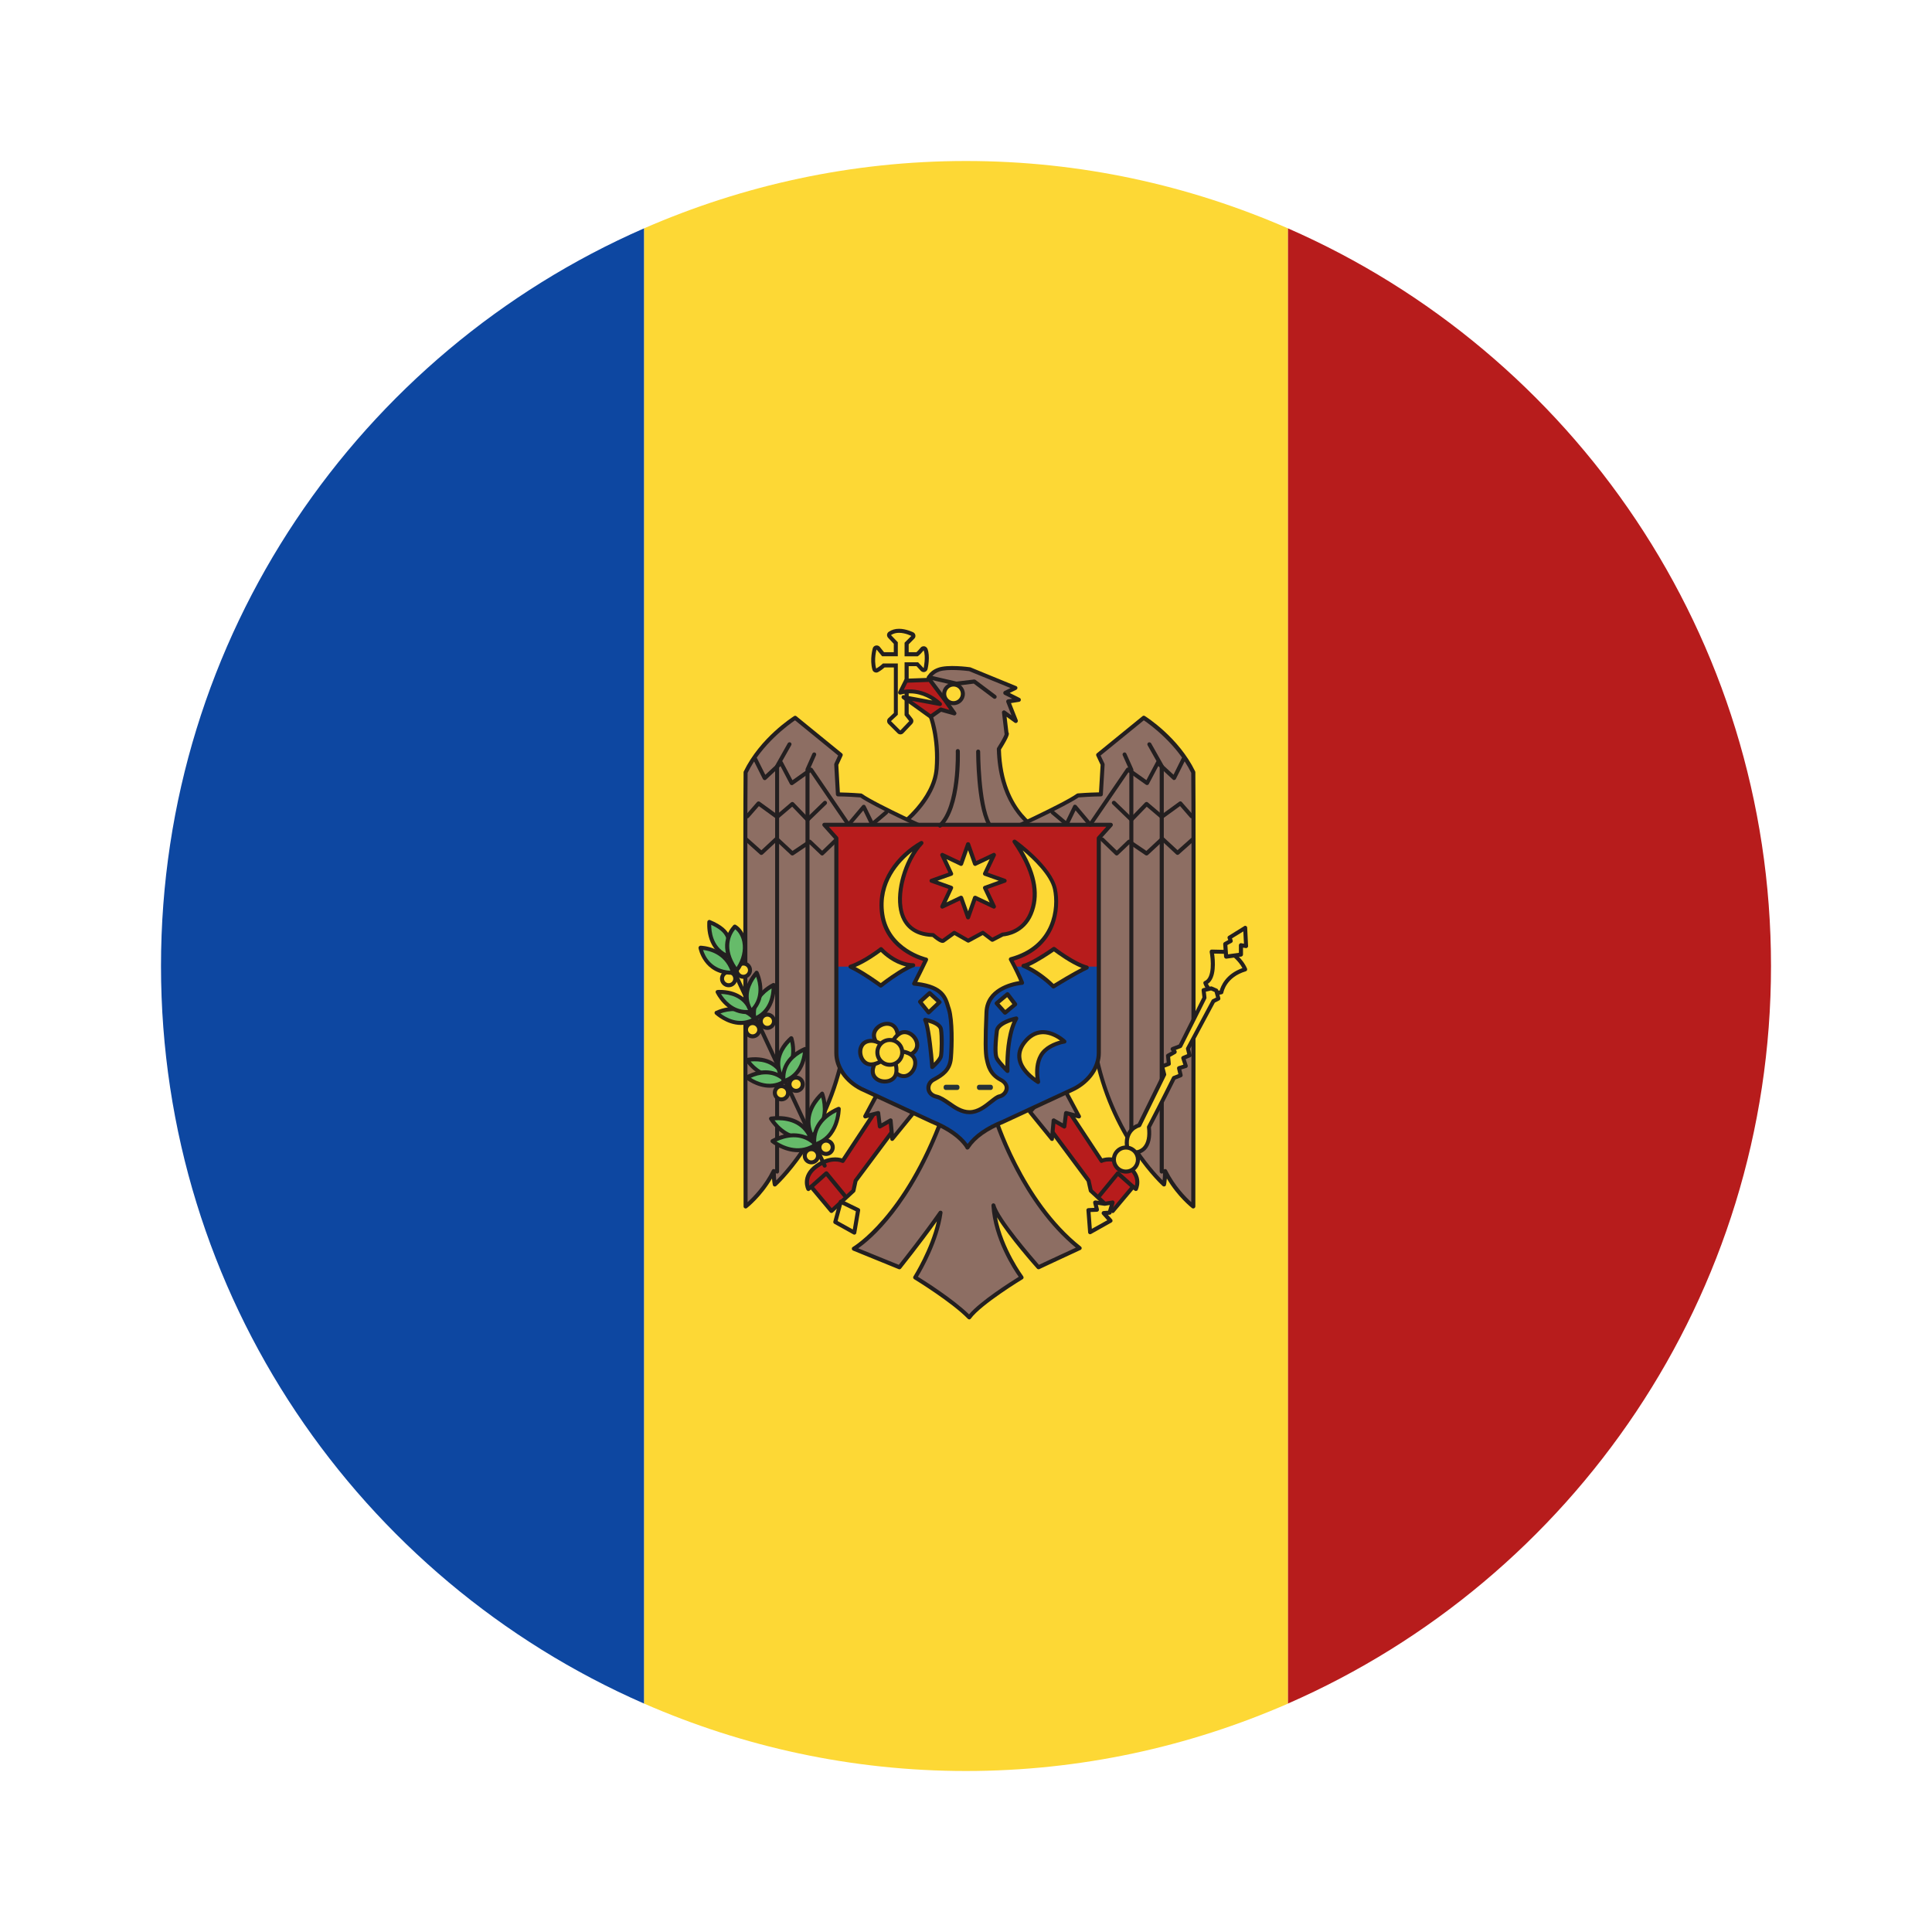 <svg width="24" height="24" viewBox="0 0 24 24" fill="none" xmlns="http://www.w3.org/2000/svg">
<path d="M16 2.837C14.774 2.302 13.423 2 12 2C10.577 2 9.226 2.302 8 2.837V21.162C9.226 21.698 10.577 22 12 22C13.423 22 14.774 21.698 16 21.163V2.837Z" fill="#FDD835"/>
<path d="M22 12C22 7.9 19.53 4.381 16 2.837V21.162C19.53 19.618 22 16.099 22 12Z" fill="#B71C1C"/>
<path d="M2 12C2 16.099 4.47 19.618 8 21.162V2.837C4.47 4.381 2 7.9 2 12Z" fill="#0D47A1"/>
<path d="M11.184 9.098C11.178 9.098 11.171 9.096 11.167 9.091L11.051 8.975L11.136 8.861L11.127 8.242L10.972 8.267C10.977 8.269 10.941 8.302 10.896 8.327C10.827 8.191 10.864 8.067 10.866 8.061L10.977 8.137L11.152 8.127L11.127 7.978L11.05 7.906C11.085 7.847 11.123 7.836 11.168 7.836C11.252 7.836 11.329 7.875 11.332 7.877L11.255 8.001L11.262 8.152L11.398 8.127C11.392 8.127 11.415 8.11 11.454 8.062C11.531 8.154 11.499 8.299 11.498 8.304L11.387 8.242L11.236 8.25L11.261 8.884L11.314 8.942L11.202 9.09C11.198 9.095 11.191 9.098 11.184 9.098Z" fill="#FDD835"/>
<path d="M11.168 7.861C11.247 7.861 11.321 7.9 11.321 7.9L11.237 7.984V8.153H11.4C11.4 8.153 11.427 8.137 11.474 8.079C11.505 8.158 11.474 8.3 11.474 8.3L11.405 8.227H11.237V8.885L11.295 8.958L11.184 9.074L11.068 8.958L11.153 8.879V8.242H10.968C10.968 8.242 10.931 8.279 10.884 8.305C10.852 8.189 10.889 8.068 10.889 8.068L10.958 8.152H11.153V7.978L11.068 7.889C11.099 7.869 11.134 7.861 11.168 7.861ZM11.168 7.811C11.119 7.811 11.076 7.824 11.041 7.848C11.029 7.856 11.021 7.869 11.019 7.884C11.018 7.898 11.023 7.913 11.033 7.923L11.103 7.998V8.102H10.982L10.929 8.036C10.919 8.024 10.905 8.018 10.89 8.018C10.887 8.018 10.883 8.018 10.88 8.019C10.862 8.022 10.847 8.036 10.842 8.053C10.841 8.059 10.802 8.19 10.837 8.318C10.841 8.333 10.851 8.345 10.866 8.351C10.872 8.353 10.879 8.355 10.885 8.355C10.894 8.355 10.902 8.353 10.91 8.348C10.944 8.329 10.972 8.306 10.989 8.291H11.104V8.857L11.036 8.921C11.026 8.93 11.02 8.943 11.02 8.956C11.02 8.97 11.025 8.983 11.034 8.992L11.15 9.108C11.16 9.118 11.172 9.123 11.186 9.123C11.199 9.123 11.213 9.117 11.222 9.107L11.332 8.991C11.349 8.973 11.351 8.945 11.335 8.926L11.288 8.866V8.275H11.385L11.438 8.333C11.448 8.343 11.461 8.349 11.475 8.349C11.479 8.349 11.484 8.348 11.488 8.347C11.506 8.342 11.519 8.328 11.523 8.31C11.527 8.294 11.557 8.15 11.521 8.059C11.514 8.043 11.499 8.031 11.482 8.028C11.479 8.028 11.477 8.028 11.474 8.028C11.459 8.028 11.445 8.034 11.436 8.046C11.412 8.076 11.394 8.093 11.384 8.102H11.288V8.004L11.357 7.934C11.369 7.923 11.374 7.907 11.371 7.891C11.369 7.876 11.359 7.862 11.345 7.855C11.341 7.854 11.258 7.811 11.168 7.811Z" fill="#231F20"/>
<path d="M13.012 13.98L13.523 14.665L13.55 14.791L13.823 15.043L14.075 14.743L14.111 14.771C14.111 14.771 14.194 14.617 14.005 14.484C13.816 14.351 13.684 14.421 13.684 14.421L13.236 13.743L13.012 13.98Z" fill="#B71C1C"/>
<path d="M13.823 15.069C13.816 15.069 13.81 15.066 13.806 15.062L13.534 14.81C13.53 14.806 13.527 14.802 13.526 14.797L13.499 14.677L12.992 13.995C12.984 13.986 12.985 13.972 12.993 13.963L13.217 13.726C13.223 13.72 13.228 13.716 13.238 13.718C13.245 13.719 13.252 13.723 13.257 13.729L13.693 14.39C13.741 14.374 13.862 14.352 14.02 14.463C14.224 14.607 14.133 14.78 14.132 14.783C14.129 14.789 14.122 14.793 14.115 14.794C14.109 14.797 14.101 14.794 14.095 14.79L14.079 14.777L13.842 15.059C13.838 15.066 13.829 15.069 13.823 15.069ZM13.573 14.778L13.82 15.008L14.056 14.726C14.065 14.716 14.08 14.714 14.091 14.723L14.098 14.729C14.11 14.683 14.113 14.591 13.991 14.505C13.819 14.383 13.7 14.441 13.695 14.443C13.684 14.45 13.669 14.446 13.663 14.434L13.233 13.783L13.045 13.982L13.543 14.65C13.545 14.653 13.546 14.656 13.547 14.66L13.573 14.778Z" fill="#231F20"/>
<path d="M12.795 13.812L13.068 14.148L13.089 13.917L13.222 13.994L13.242 13.826L13.403 13.868L13.152 13.399L12.795 13.812Z" fill="#8D6E63"/>
<path d="M13.068 14.173C13.06 14.173 13.053 14.17 13.049 14.164L12.776 13.828C12.768 13.819 12.768 13.805 12.777 13.797L13.133 13.384C13.139 13.377 13.145 13.374 13.155 13.375C13.163 13.376 13.17 13.381 13.174 13.388L13.425 13.857C13.43 13.866 13.43 13.876 13.423 13.884C13.417 13.892 13.406 13.895 13.397 13.893L13.264 13.858L13.246 13.998C13.245 14.006 13.239 14.013 13.232 14.017C13.225 14.021 13.216 14.021 13.209 14.016L13.11 13.959L13.092 14.151C13.091 14.161 13.085 14.17 13.075 14.173C13.073 14.173 13.07 14.173 13.068 14.173ZM12.828 13.813L13.049 14.085L13.064 13.915C13.065 13.907 13.07 13.9 13.078 13.896C13.085 13.892 13.095 13.892 13.101 13.896L13.202 13.954L13.218 13.823C13.219 13.816 13.223 13.81 13.229 13.806C13.235 13.801 13.242 13.8 13.249 13.802L13.355 13.83L13.148 13.444L12.828 13.813Z" fill="#231F20"/>
<path d="M11.14 13.98L10.63 14.665L10.602 14.791L10.329 15.043L10.077 14.743L10.042 14.771C10.042 14.771 9.958 14.617 10.147 14.484C10.336 14.352 10.468 14.421 10.468 14.421L10.916 13.743L11.14 13.98Z" fill="#B71C1C"/>
<path d="M10.329 15.068C10.324 15.069 10.314 15.065 10.309 15.059L10.073 14.777L10.057 14.79C10.052 14.795 10.043 14.798 10.037 14.795C10.029 14.793 10.023 14.789 10.02 14.783C10.018 14.781 9.927 14.607 10.132 14.463C10.29 14.353 10.412 14.375 10.459 14.39L10.895 13.729C10.899 13.722 10.907 13.717 10.916 13.718C10.923 13.718 10.93 13.721 10.934 13.726L11.158 13.964C11.166 13.973 11.168 13.986 11.16 13.996L10.652 14.677L10.626 14.797C10.624 14.802 10.622 14.807 10.618 14.81L10.345 15.062C10.341 15.066 10.335 15.068 10.329 15.068ZM10.077 14.718C10.084 14.718 10.091 14.721 10.097 14.727L10.332 15.008L10.579 14.779L10.605 14.661C10.606 14.657 10.607 14.654 10.61 14.651L11.108 13.982L10.92 13.783L10.49 14.435C10.483 14.446 10.47 14.45 10.457 14.444C10.453 14.442 10.335 14.384 10.162 14.505C10.04 14.591 10.043 14.684 10.055 14.73L10.062 14.724C10.066 14.719 10.072 14.718 10.077 14.718Z" fill="#231F20"/>
<path d="M12.354 13.862C12.354 13.862 12.669 14.918 13.411 15.505C13.047 15.673 12.9 15.743 12.9 15.743C12.9 15.743 12.389 15.17 12.341 14.974C12.368 15.442 12.69 15.869 12.69 15.869C12.69 15.869 12.172 16.183 12.04 16.365C11.836 16.155 11.368 15.869 11.368 15.869C11.368 15.869 11.627 15.463 11.682 15.064C11.459 15.386 11.172 15.743 11.172 15.743L10.605 15.512C10.605 15.512 11.242 15.148 11.71 13.868C11.893 13.897 12.354 13.862 12.354 13.862Z" fill="#8D6E63"/>
<path d="M12.04 16.39C12.033 16.39 12.027 16.387 12.022 16.382C11.824 16.177 11.361 15.893 11.355 15.89C11.35 15.886 11.345 15.88 11.344 15.874C11.342 15.867 11.344 15.861 11.348 15.855C11.35 15.851 11.558 15.522 11.638 15.172C11.43 15.463 11.195 15.755 11.193 15.758C11.185 15.767 11.175 15.77 11.164 15.766L10.597 15.535C10.588 15.531 10.582 15.523 10.582 15.513C10.581 15.504 10.585 15.495 10.594 15.49C10.601 15.486 11.229 15.114 11.688 13.859C11.692 13.849 11.7 13.843 11.716 13.843C11.892 13.873 12.348 13.836 12.353 13.836C12.364 13.836 12.376 13.843 12.379 13.854C12.382 13.864 12.7 14.909 13.427 15.485C13.434 15.491 13.438 15.499 13.437 15.508C13.435 15.517 13.43 15.524 13.422 15.527C13.059 15.695 12.912 15.765 12.912 15.765C12.901 15.77 12.889 15.767 12.882 15.759C12.864 15.74 12.534 15.368 12.385 15.122C12.459 15.516 12.708 15.85 12.71 15.854C12.714 15.86 12.716 15.866 12.715 15.874C12.713 15.881 12.71 15.886 12.704 15.89C12.698 15.893 12.188 16.204 12.06 16.38C12.056 16.386 12.05 16.39 12.042 16.39C12.041 16.39 12.04 16.39 12.04 16.39ZM11.403 15.86C11.495 15.917 11.851 16.144 12.038 16.328C12.176 16.163 12.556 15.923 12.655 15.861C12.588 15.767 12.341 15.39 12.316 14.975C12.316 14.962 12.325 14.95 12.337 14.948C12.35 14.948 12.362 14.955 12.365 14.967C12.408 15.138 12.829 15.623 12.906 15.712C12.953 15.69 13.094 15.623 13.364 15.499C12.701 14.953 12.383 14.032 12.337 13.887C12.249 13.894 11.899 13.916 11.728 13.895C11.325 14.983 10.81 15.403 10.661 15.507L11.165 15.712C11.221 15.642 11.467 15.33 11.663 15.05C11.669 15.04 11.682 15.038 11.693 15.041C11.704 15.045 11.71 15.056 11.708 15.068C11.659 15.419 11.457 15.77 11.403 15.86Z" fill="#231F20"/>
<path d="M12.951 10.341C12.951 10.341 12.43 10.136 12.409 9.303C12.535 9.104 12.504 9.108 12.504 9.108L12.472 8.851L12.62 8.956L12.524 8.714L12.656 8.693L12.488 8.608L12.614 8.546L12.046 8.314C12.046 8.314 11.777 8.277 11.661 8.319C11.545 8.361 11.53 8.446 11.53 8.446L11.719 8.746L11.556 8.883C11.556 8.883 11.666 9.157 11.635 9.552C11.604 9.947 11.188 10.252 11.188 10.252L12.951 10.341Z" fill="#8D6E63"/>
<path d="M12.951 10.366H12.95L11.186 10.276C11.175 10.275 11.166 10.268 11.164 10.258C11.161 10.248 11.164 10.238 11.172 10.231C11.177 10.228 11.579 9.928 11.61 9.549C11.64 9.165 11.534 8.894 11.533 8.892C11.528 8.882 11.531 8.87 11.54 8.863L11.686 8.74L11.508 8.459C11.505 8.453 11.504 8.447 11.505 8.441C11.505 8.437 11.524 8.342 11.652 8.296C11.772 8.251 12.037 8.287 12.049 8.289C12.05 8.289 12.053 8.29 12.055 8.29L12.623 8.523C12.632 8.526 12.638 8.534 12.639 8.544C12.639 8.555 12.633 8.563 12.625 8.568L12.543 8.608L12.668 8.671C12.678 8.675 12.682 8.686 12.681 8.697C12.68 8.708 12.671 8.716 12.66 8.718L12.559 8.734L12.643 8.947C12.646 8.957 12.643 8.969 12.634 8.976C12.625 8.984 12.614 8.983 12.604 8.977L12.504 8.904L12.527 9.098C12.537 9.111 12.546 9.132 12.434 9.311C12.457 10.109 12.955 10.316 12.96 10.318C12.971 10.323 12.978 10.335 12.975 10.347C12.973 10.357 12.963 10.366 12.951 10.366ZM11.254 10.23L12.848 10.31C12.693 10.204 12.399 9.924 12.383 9.304C12.383 9.299 12.384 9.294 12.387 9.29C12.46 9.175 12.477 9.133 12.48 9.12C12.479 9.117 12.479 9.114 12.478 9.111L12.447 8.853C12.445 8.843 12.45 8.834 12.459 8.829C12.467 8.822 12.477 8.824 12.486 8.829L12.565 8.886L12.501 8.723C12.498 8.715 12.499 8.707 12.502 8.701C12.507 8.694 12.513 8.69 12.521 8.688L12.575 8.68L12.476 8.63C12.468 8.626 12.463 8.617 12.463 8.607C12.463 8.598 12.469 8.589 12.476 8.585L12.553 8.547L12.039 8.337C12.009 8.333 11.772 8.305 11.669 8.341C11.589 8.371 11.564 8.421 11.556 8.441L11.741 8.732C11.747 8.742 11.745 8.756 11.736 8.764L11.585 8.889C11.609 8.956 11.688 9.207 11.66 9.552C11.634 9.874 11.369 10.132 11.254 10.23Z" fill="#231F20"/>
<path d="M12.411 10.371C12.411 10.371 13.215 10.008 13.389 9.882C13.565 9.868 13.676 9.868 13.676 9.868L13.697 9.497L13.641 9.378L14.207 8.917C14.207 8.917 14.62 9.176 14.823 9.595C14.83 10.092 14.823 14.988 14.823 14.988C14.823 14.988 14.606 14.819 14.473 14.547C14.473 14.659 14.46 14.715 14.46 14.715C14.46 14.715 13.851 14.177 13.627 13.162C13.404 12.149 13.243 10.861 13.243 10.861L12.411 10.371Z" fill="#8D6E63"/>
<path d="M14.823 15.012C14.818 15.012 14.812 15.011 14.807 15.007C14.8 15.001 14.627 14.866 14.495 14.64C14.491 14.692 14.485 14.719 14.484 14.72C14.482 14.729 14.476 14.736 14.467 14.738C14.459 14.74 14.45 14.739 14.443 14.733C14.437 14.727 13.826 14.178 13.603 13.167C13.393 12.216 13.236 11.011 13.22 10.876L12.398 10.393C12.389 10.388 12.385 10.379 12.386 10.37C12.386 10.36 12.392 10.352 12.4 10.348C12.408 10.345 13.204 9.984 13.375 9.861C13.379 9.858 13.383 9.857 13.387 9.856C13.515 9.846 13.611 9.844 13.652 9.843L13.672 9.501L13.619 9.388C13.614 9.378 13.617 9.365 13.626 9.358L14.193 8.896C14.201 8.89 14.213 8.888 14.222 8.895C14.239 8.905 14.643 9.162 14.847 9.583C14.848 9.586 14.849 9.59 14.849 9.594C14.856 10.085 14.849 14.938 14.849 14.986C14.849 14.996 14.844 15.004 14.835 15.009C14.831 15.011 14.827 15.012 14.823 15.012ZM14.473 14.522C14.483 14.522 14.492 14.528 14.496 14.536C14.591 14.73 14.73 14.871 14.798 14.933C14.799 14.397 14.805 10.092 14.798 9.601C14.621 9.241 14.284 8.999 14.209 8.948L13.672 9.385L13.72 9.486C13.721 9.49 13.722 9.494 13.722 9.498L13.7 9.869C13.7 9.882 13.689 9.893 13.675 9.893C13.675 9.893 13.566 9.893 13.398 9.906C13.235 10.019 12.633 10.296 12.463 10.374L13.255 10.839C13.261 10.843 13.265 10.85 13.267 10.858C13.268 10.87 13.43 12.155 13.651 13.157C13.84 14.014 14.312 14.533 14.442 14.663C14.445 14.636 14.448 14.598 14.448 14.547C14.448 14.536 14.456 14.525 14.467 14.523C14.47 14.522 14.472 14.522 14.473 14.522Z" fill="#231F20"/>
<path d="M11.357 13.812L11.084 14.148L11.063 13.917L10.93 13.994L10.909 13.826L10.748 13.868L11 13.399L11.357 13.812Z" fill="#8D6E63"/>
<path d="M11.084 14.173C11.082 14.173 11.079 14.172 11.076 14.172C11.066 14.169 11.06 14.161 11.059 14.15L11.041 13.959L10.943 14.015C10.935 14.02 10.927 14.02 10.919 14.017C10.912 14.012 10.906 14.005 10.905 13.997L10.888 13.857L10.755 13.893C10.745 13.896 10.735 13.892 10.729 13.883C10.722 13.876 10.722 13.865 10.726 13.856L10.977 13.387C10.982 13.38 10.989 13.376 10.997 13.374C11.005 13.373 11.014 13.377 11.018 13.383L11.375 13.796C11.383 13.805 11.383 13.819 11.376 13.828L11.103 14.163C11.098 14.169 11.091 14.173 11.084 14.173ZM11.063 13.893C11.067 13.893 11.071 13.893 11.075 13.896C11.082 13.899 11.087 13.906 11.088 13.915L11.104 14.085L11.324 13.813L11.005 13.444L10.797 13.829L10.903 13.802C10.91 13.8 10.917 13.801 10.924 13.806C10.93 13.809 10.934 13.816 10.934 13.823L10.95 13.954L11.051 13.896C11.055 13.893 11.059 13.893 11.063 13.893Z" fill="#231F20"/>
<path d="M10.489 14.873C10.482 14.873 10.475 14.87 10.47 14.863L10.262 14.611L10.094 14.761C10.083 14.771 10.068 14.769 10.059 14.759C10.049 14.749 10.05 14.733 10.06 14.724L10.249 14.556C10.254 14.551 10.261 14.551 10.268 14.55C10.274 14.55 10.28 14.554 10.285 14.559L10.509 14.832C10.518 14.843 10.517 14.859 10.505 14.867C10.501 14.871 10.495 14.873 10.489 14.873Z" fill="#231F20"/>
<path d="M11.675 10.371C11.675 10.371 10.87 10.008 10.695 9.882C10.521 9.868 10.409 9.868 10.409 9.868L10.388 9.497L10.444 9.378L9.878 8.917C9.878 8.917 9.465 9.176 9.262 9.595C9.255 10.092 9.262 14.988 9.262 14.988C9.262 14.988 9.479 14.819 9.612 14.547C9.612 14.659 9.626 14.715 9.626 14.715C9.626 14.715 10.234 14.177 10.457 13.162C10.681 12.149 10.842 10.861 10.842 10.861L11.675 10.371Z" fill="#8D6E63"/>
<path d="M9.262 15.012C9.258 15.012 9.254 15.011 9.251 15.009C9.242 15.005 9.237 14.997 9.237 14.987C9.237 14.938 9.23 10.085 9.237 9.595C9.237 9.591 9.237 9.587 9.239 9.584C9.443 9.163 9.847 8.907 9.864 8.896C9.873 8.889 9.885 8.891 9.893 8.897L10.46 9.359C10.469 9.366 10.471 9.379 10.466 9.389L10.414 9.502L10.433 9.844C10.475 9.845 10.57 9.847 10.698 9.857C10.703 9.858 10.707 9.859 10.71 9.862C10.881 9.985 11.677 10.345 11.685 10.349C11.694 10.353 11.699 10.361 11.7 10.37C11.7 10.38 11.695 10.389 11.688 10.393L10.866 10.877C10.848 11.011 10.692 12.217 10.482 13.168C10.259 14.178 9.648 14.728 9.642 14.733C9.636 14.739 9.626 14.74 9.618 14.739C9.61 14.736 9.603 14.729 9.601 14.721C9.601 14.72 9.594 14.693 9.59 14.64C9.458 14.866 9.285 15.002 9.277 15.008C9.273 15.011 9.267 15.012 9.262 15.012ZM9.287 9.601C9.28 10.091 9.286 14.397 9.287 14.933C9.355 14.871 9.495 14.73 9.589 14.536C9.594 14.525 9.606 14.52 9.617 14.523C9.629 14.525 9.637 14.535 9.637 14.547C9.637 14.598 9.64 14.636 9.643 14.663C9.773 14.533 10.244 14.014 10.434 13.156C10.654 12.155 10.816 10.87 10.818 10.857C10.819 10.85 10.823 10.843 10.829 10.839L11.62 10.374C11.45 10.296 10.85 10.019 10.687 9.906C10.52 9.893 10.41 9.893 10.409 9.893C10.396 9.893 10.385 9.882 10.384 9.869L10.363 9.498C10.363 9.494 10.364 9.49 10.365 9.486L10.412 9.385L9.876 8.948C9.801 8.999 9.463 9.241 9.287 9.601Z" fill="#231F20"/>
<path d="M9.654 14.579C9.64 14.579 9.629 14.568 9.629 14.553V9.518C9.629 9.513 9.63 9.509 9.632 9.506L9.786 9.233C9.793 9.221 9.807 9.218 9.82 9.223C9.832 9.23 9.836 9.246 9.829 9.257L9.678 9.524V14.553C9.678 14.568 9.667 14.579 9.654 14.579Z" fill="#231F20"/>
<path d="M10.031 14.208C10.017 14.208 10.006 14.197 10.006 14.183V9.56C10.006 9.557 10.007 9.553 10.008 9.55L10.092 9.361C10.098 9.349 10.113 9.343 10.125 9.349C10.137 9.355 10.143 9.369 10.137 9.382L10.056 9.565V14.183C10.056 14.197 10.045 14.208 10.031 14.208Z" fill="#231F20"/>
<path d="M10.541 10.27H10.54C10.533 10.27 10.525 10.266 10.521 10.26L10.067 9.595L9.85 9.749C9.845 9.753 9.838 9.755 9.83 9.753C9.823 9.751 9.817 9.746 9.813 9.74L9.696 9.517L9.517 9.684C9.511 9.689 9.503 9.694 9.495 9.69C9.487 9.689 9.481 9.684 9.477 9.677L9.358 9.439C9.352 9.427 9.357 9.412 9.369 9.406C9.382 9.401 9.397 9.405 9.403 9.417L9.507 9.625L9.685 9.459C9.691 9.453 9.699 9.45 9.706 9.452C9.714 9.453 9.721 9.458 9.724 9.465L9.844 9.692L10.058 9.54C10.063 9.536 10.069 9.533 10.077 9.536C10.084 9.537 10.089 9.541 10.094 9.546L10.543 10.205L10.711 10.006C10.716 9.999 10.725 9.997 10.733 9.997C10.742 9.998 10.748 10.004 10.752 10.011L10.844 10.199L10.993 10.073C11.004 10.064 11.02 10.065 11.028 10.076C11.037 10.086 11.036 10.102 11.025 10.111L10.851 10.258C10.845 10.263 10.836 10.265 10.829 10.263C10.822 10.262 10.816 10.257 10.812 10.25L10.724 10.068L10.559 10.262C10.556 10.267 10.549 10.27 10.541 10.27Z" fill="#231F20"/>
<path d="M10.031 10.208C10.024 10.208 10.018 10.205 10.013 10.2L9.841 10.021L9.67 10.167C9.66 10.174 9.648 10.175 9.639 10.168L9.427 10.014L9.302 10.157C9.293 10.167 9.277 10.168 9.267 10.16C9.256 10.15 9.255 10.135 9.264 10.124L9.404 9.964C9.413 9.954 9.427 9.953 9.438 9.96L9.653 10.116L9.827 9.968C9.837 9.96 9.852 9.961 9.861 9.97L10.032 10.148L10.231 9.955C10.241 9.945 10.256 9.945 10.266 9.955C10.276 9.966 10.276 9.981 10.266 9.991L10.049 10.201C10.044 10.205 10.038 10.208 10.031 10.208Z" fill="#231F20"/>
<path d="M9.842 10.627C9.836 10.627 9.83 10.625 9.825 10.62L9.647 10.454L9.475 10.614C9.465 10.622 9.451 10.623 9.441 10.614L9.253 10.445C9.242 10.436 9.242 10.421 9.251 10.411C9.26 10.4 9.276 10.399 9.286 10.409L9.458 10.562L9.63 10.402C9.64 10.393 9.654 10.393 9.664 10.402L9.845 10.57L10.046 10.435C10.056 10.428 10.068 10.43 10.076 10.438L10.213 10.568L10.377 10.409C10.387 10.4 10.403 10.399 10.413 10.411C10.422 10.421 10.422 10.436 10.412 10.445L10.23 10.62C10.221 10.63 10.206 10.63 10.196 10.62L10.057 10.488L9.857 10.623C9.852 10.626 9.847 10.627 9.842 10.627Z" fill="#231F20"/>
<path d="M12.022 10.246H12.018H10.24L10.389 10.412V13.082C10.389 13.241 10.493 13.422 10.697 13.526L11.575 13.932C11.773 14.014 11.931 14.115 12.018 14.251V14.256C12.018 14.255 12.02 14.254 12.02 14.254C12.021 14.255 12.022 14.256 12.022 14.256V14.251C12.11 14.115 12.268 14.014 12.466 13.932L13.342 13.526C13.547 13.422 13.65 13.241 13.65 13.082V10.412L13.8 10.246H12.022Z" fill="#B71C1C"/>
<path d="M10.389 12.008V13.082C10.389 13.241 10.492 13.422 10.697 13.526L11.575 13.932C11.773 14.014 11.931 14.115 12.018 14.251V14.256C12.018 14.255 12.02 14.254 12.02 14.254C12.021 14.255 12.022 14.256 12.022 14.256V14.251C12.11 14.115 12.268 14.014 12.466 13.932L13.342 13.526C13.547 13.422 13.65 13.241 13.65 13.082V12.008H10.389Z" fill="#0D47A1"/>
<path d="M12.026 10.487L12.113 10.732L12.347 10.62L12.236 10.855L12.48 10.942L12.236 11.028L12.347 11.263L12.113 11.151L12.026 11.396L11.939 11.151L11.705 11.263L11.816 11.028L11.572 10.942L11.816 10.855L11.705 10.62L11.939 10.732L12.026 10.487Z" fill="#FDD835"/>
<path d="M12.026 11.421C12.015 11.421 12.006 11.414 12.002 11.404L11.925 11.186L11.716 11.285C11.707 11.29 11.695 11.288 11.688 11.28C11.68 11.273 11.678 11.261 11.682 11.252L11.782 11.042L11.563 10.964C11.553 10.961 11.547 10.952 11.547 10.941C11.547 10.93 11.553 10.921 11.563 10.918L11.782 10.84L11.682 10.63C11.678 10.62 11.68 10.61 11.688 10.602C11.695 10.595 11.707 10.591 11.716 10.597L11.925 10.696L12.002 10.478C12.009 10.457 12.043 10.457 12.05 10.478L12.127 10.696L12.336 10.597C12.346 10.591 12.357 10.594 12.364 10.602C12.372 10.61 12.374 10.62 12.37 10.63L12.27 10.84L12.489 10.918C12.498 10.921 12.505 10.93 12.505 10.941C12.505 10.952 12.498 10.961 12.489 10.964L12.27 11.042L12.37 11.252C12.374 11.261 12.372 11.273 12.364 11.28C12.357 11.288 12.346 11.29 12.336 11.285L12.127 11.186L12.05 11.404C12.046 11.414 12.037 11.421 12.026 11.421ZM11.939 11.127C11.942 11.127 11.945 11.127 11.948 11.129C11.955 11.131 11.96 11.136 11.963 11.143L12.026 11.32L12.089 11.143C12.091 11.136 12.097 11.131 12.104 11.129C12.11 11.126 12.117 11.126 12.124 11.129L12.294 11.21L12.213 11.039C12.21 11.033 12.21 11.025 12.213 11.018C12.216 11.012 12.221 11.008 12.228 11.005L12.406 10.941L12.228 10.878C12.221 10.876 12.216 10.87 12.213 10.864C12.21 10.857 12.21 10.851 12.213 10.844L12.294 10.673L12.124 10.754C12.118 10.758 12.111 10.758 12.104 10.755C12.097 10.752 12.092 10.746 12.089 10.74L12.026 10.562L11.963 10.74C11.96 10.747 11.955 10.752 11.948 10.755C11.943 10.758 11.934 10.758 11.928 10.754L11.758 10.673L11.838 10.844C11.841 10.851 11.842 10.857 11.839 10.864C11.836 10.871 11.831 10.876 11.824 10.878L11.646 10.941L11.824 11.005C11.831 11.008 11.836 11.012 11.839 11.018C11.841 11.025 11.841 11.033 11.838 11.039L11.758 11.21L11.928 11.129C11.932 11.127 11.935 11.127 11.939 11.127Z" fill="#231F20"/>
<path d="M11.447 10.471C11.171 10.757 10.96 11.602 11.591 11.616C11.7 11.711 11.717 11.686 11.717 11.686L11.854 11.587L12.027 11.686L12.209 11.587L12.325 11.675L12.455 11.609C12.455 11.609 12.698 11.6 12.805 11.352C12.915 11.093 12.836 10.794 12.602 10.454C12.602 10.454 13.045 10.77 13.104 11.044C13.164 11.318 13.08 11.777 12.557 11.918C12.649 12.083 12.697 12.209 12.697 12.209C12.697 12.209 12.269 12.241 12.255 12.574C12.241 12.908 12.241 13.08 12.258 13.157C12.276 13.234 12.297 13.343 12.431 13.414C12.564 13.484 12.497 13.603 12.416 13.621C12.336 13.638 12.213 13.817 12.044 13.817C11.876 13.817 11.757 13.652 11.634 13.624C11.511 13.596 11.508 13.466 11.592 13.417C11.677 13.368 11.799 13.315 11.813 13.147C11.827 12.978 11.831 12.676 11.789 12.539C11.746 12.402 11.726 12.255 11.357 12.22C11.434 12.076 11.504 11.921 11.504 11.921C11.504 11.921 11.027 11.816 10.96 11.36C10.892 10.903 11.226 10.598 11.447 10.471Z" fill="#FDD835"/>
<path d="M12.043 13.841C11.937 13.841 11.85 13.781 11.773 13.727C11.721 13.692 11.673 13.658 11.627 13.648C11.562 13.633 11.518 13.59 11.509 13.533C11.501 13.478 11.528 13.424 11.578 13.395L11.603 13.381C11.684 13.335 11.775 13.284 11.787 13.144C11.8 12.985 11.806 12.682 11.764 12.546L11.756 12.522C11.719 12.395 11.683 12.276 11.353 12.244C11.345 12.243 11.338 12.238 11.334 12.231C11.329 12.224 11.329 12.215 11.334 12.208C11.39 12.101 11.444 11.988 11.468 11.937C11.36 11.905 10.992 11.763 10.934 11.363C10.872 10.936 11.152 10.611 11.434 10.45C11.446 10.443 11.46 10.447 11.466 10.456C11.474 10.466 11.473 10.48 11.465 10.489C11.277 10.684 11.135 11.124 11.24 11.379C11.296 11.515 11.415 11.587 11.591 11.591C11.598 11.591 11.603 11.593 11.607 11.597C11.671 11.652 11.698 11.662 11.706 11.664L11.839 11.568C11.848 11.563 11.858 11.561 11.867 11.567L12.027 11.658L12.197 11.566C12.205 11.561 12.216 11.562 12.224 11.568L12.328 11.647L12.443 11.587C12.446 11.585 12.45 11.584 12.454 11.584C12.463 11.584 12.683 11.573 12.781 11.343C12.884 11.101 12.819 10.815 12.582 10.469C12.575 10.458 12.576 10.445 12.585 10.437C12.594 10.429 12.607 10.428 12.617 10.434C12.635 10.447 13.068 10.759 13.128 11.039C13.181 11.28 13.134 11.771 12.593 11.934C12.675 12.085 12.718 12.195 12.72 12.2C12.723 12.208 12.722 12.216 12.717 12.223C12.713 12.23 12.706 12.234 12.698 12.234C12.681 12.236 12.292 12.268 12.279 12.576C12.264 12.918 12.265 13.079 12.282 13.152L12.284 13.159C12.301 13.235 12.322 13.329 12.441 13.392C12.505 13.425 12.537 13.476 12.53 13.531C12.522 13.585 12.476 13.633 12.421 13.645C12.396 13.651 12.361 13.679 12.323 13.709C12.25 13.767 12.158 13.841 12.043 13.841ZM11.395 12.198C11.725 12.239 11.767 12.381 11.804 12.507L11.812 12.531C11.855 12.674 11.851 12.985 11.837 13.147C11.823 13.313 11.71 13.377 11.628 13.424L11.604 13.437C11.572 13.456 11.555 13.49 11.559 13.525C11.565 13.561 11.594 13.588 11.639 13.598C11.694 13.611 11.746 13.647 11.802 13.685C11.876 13.737 11.953 13.791 12.044 13.791C12.141 13.791 12.225 13.723 12.293 13.669C12.337 13.634 12.375 13.602 12.411 13.595C12.445 13.588 12.476 13.556 12.48 13.522C12.485 13.489 12.463 13.458 12.418 13.434C12.279 13.361 12.252 13.245 12.236 13.169L12.234 13.161C12.216 13.084 12.215 12.919 12.23 12.572C12.242 12.277 12.556 12.204 12.662 12.187C12.642 12.14 12.598 12.043 12.535 11.928C12.531 11.921 12.531 11.913 12.534 11.906C12.537 11.899 12.543 11.894 12.55 11.892C13.084 11.749 13.13 11.277 13.081 11.047C13.043 10.872 12.837 10.676 12.704 10.564C12.885 10.87 12.925 11.132 12.828 11.361C12.726 11.601 12.502 11.629 12.463 11.632L12.338 11.697C12.329 11.7 12.319 11.7 12.311 11.694L12.208 11.616L12.04 11.707C12.032 11.711 12.023 11.711 12.015 11.706L11.857 11.616L11.735 11.704C11.731 11.708 11.725 11.711 11.716 11.712C11.7 11.716 11.665 11.709 11.583 11.639C11.342 11.631 11.239 11.503 11.195 11.397C11.101 11.168 11.186 10.812 11.334 10.578C11.169 10.708 10.928 10.967 10.985 11.355C11.049 11.788 11.505 11.895 11.509 11.896C11.517 11.897 11.523 11.902 11.527 11.909C11.53 11.916 11.53 11.923 11.527 11.93C11.525 11.932 11.464 12.065 11.395 12.198Z" fill="#231F20"/>
<path d="M10.945 11.791C10.945 11.791 10.738 11.953 10.566 12.008C10.724 12.082 10.941 12.243 10.941 12.243C10.941 12.243 11.184 12.05 11.345 11.991C11.117 11.988 10.945 11.791 10.945 11.791Z" fill="#FDD835"/>
<path d="M10.942 12.268C10.937 12.268 10.931 12.267 10.927 12.264C10.925 12.262 10.709 12.103 10.555 12.031C10.546 12.027 10.54 12.018 10.541 12.007C10.541 11.996 10.548 11.988 10.558 11.985C10.724 11.931 10.927 11.773 10.929 11.771C10.94 11.762 10.955 11.764 10.963 11.774C10.965 11.776 11.131 11.962 11.345 11.966C11.357 11.966 11.367 11.975 11.369 11.986C11.371 11.998 11.365 12.011 11.353 12.014C11.198 12.072 10.959 12.261 10.957 12.263C10.953 12.267 10.947 12.268 10.942 12.268ZM10.628 12.012C10.754 12.079 10.895 12.178 10.941 12.212C10.987 12.177 11.127 12.071 11.254 12.005C11.1 11.97 10.983 11.866 10.942 11.825C10.894 11.861 10.759 11.957 10.628 12.012Z" fill="#231F20"/>
<path d="M13.094 11.788C13.094 11.788 12.809 11.988 12.714 11.998C12.918 12.083 13.086 12.255 13.086 12.255C13.086 12.255 13.371 12.079 13.501 12.02C13.332 11.974 13.094 11.788 13.094 11.788Z" fill="#FDD835"/>
<path d="M13.086 12.28C13.079 12.28 13.073 12.277 13.068 12.272C13.066 12.27 12.9 12.102 12.704 12.021C12.694 12.017 12.687 12.006 12.689 11.995C12.691 11.983 12.7 11.975 12.71 11.973C12.783 11.964 13.001 11.822 13.078 11.767C13.087 11.761 13.099 11.761 13.108 11.768C13.111 11.77 13.345 11.951 13.507 11.995C13.517 11.998 13.524 12.006 13.525 12.017C13.526 12.027 13.52 12.037 13.511 12.042C13.383 12.1 13.101 12.274 13.099 12.276C13.095 12.278 13.091 12.28 13.086 12.28ZM12.783 12.002C12.93 12.076 13.05 12.184 13.089 12.223C13.143 12.19 13.316 12.085 13.435 12.024C13.297 11.969 13.14 11.855 13.092 11.819C13.041 11.854 12.887 11.957 12.783 12.002Z" fill="#231F20"/>
<path d="M12.625 12.652C12.625 12.652 12.396 12.698 12.383 12.807C12.37 12.917 12.353 13.092 12.383 13.148C12.413 13.204 12.515 13.304 12.515 13.304C12.515 13.304 12.495 12.88 12.625 12.652Z" fill="#FDD835"/>
<path d="M12.515 13.329C12.509 13.329 12.503 13.326 12.498 13.322C12.493 13.318 12.392 13.219 12.361 13.16C12.335 13.111 12.335 12.999 12.358 12.804C12.373 12.68 12.595 12.632 12.62 12.627C12.627 12.624 12.639 12.629 12.645 12.637C12.65 12.645 12.651 12.655 12.646 12.664C12.522 12.883 12.54 13.3 12.54 13.303C12.54 13.314 12.534 13.323 12.525 13.328C12.523 13.329 12.519 13.329 12.515 13.329ZM12.578 12.69C12.509 12.711 12.415 12.753 12.408 12.81C12.38 13.045 12.394 13.116 12.405 13.136C12.421 13.166 12.459 13.209 12.489 13.242C12.489 13.124 12.499 12.87 12.578 12.69Z" fill="#231F20"/>
<path d="M11.493 12.668C11.493 12.668 11.675 12.7 11.689 12.788C11.703 12.876 11.7 13.062 11.689 13.118C11.679 13.174 11.58 13.255 11.58 13.255C11.58 13.255 11.545 12.781 11.493 12.668Z" fill="#FDD835"/>
<path d="M11.581 13.28C11.577 13.28 11.574 13.28 11.571 13.278C11.562 13.274 11.556 13.267 11.556 13.257C11.555 13.252 11.52 12.787 11.47 12.68C11.466 12.671 11.467 12.661 11.473 12.653C11.479 12.646 11.488 12.641 11.497 12.644C11.518 12.648 11.698 12.681 11.714 12.784C11.729 12.877 11.725 13.065 11.714 13.122C11.702 13.185 11.607 13.265 11.597 13.274C11.592 13.278 11.586 13.28 11.581 13.28ZM11.531 12.703C11.567 12.83 11.592 13.091 11.601 13.202C11.631 13.172 11.66 13.136 11.665 13.113C11.675 13.06 11.678 12.878 11.665 12.791C11.658 12.748 11.585 12.719 11.531 12.703Z" fill="#231F20"/>
<path d="M11.548 12.336L11.429 12.444L11.536 12.577L11.671 12.449L11.548 12.336Z" fill="#FDD835"/>
<path d="M11.536 12.602C11.526 12.602 11.521 12.598 11.516 12.592L11.41 12.46C11.402 12.45 11.403 12.434 11.412 12.426L11.531 12.318C11.541 12.309 11.556 12.309 11.565 12.318L11.688 12.431C11.694 12.436 11.697 12.442 11.697 12.45C11.697 12.457 11.694 12.463 11.688 12.467L11.553 12.595C11.548 12.6 11.541 12.602 11.536 12.602ZM11.463 12.448L11.538 12.541L11.634 12.45L11.548 12.371L11.463 12.448Z" fill="#231F20"/>
<path d="M12.515 12.351L12.38 12.464L12.485 12.581L12.611 12.477L12.515 12.351Z" fill="#FDD835"/>
<path d="M12.485 12.605C12.478 12.605 12.472 12.602 12.466 12.597L12.362 12.48C12.357 12.475 12.355 12.468 12.356 12.461C12.357 12.454 12.36 12.449 12.365 12.444L12.499 12.331C12.505 12.327 12.512 12.325 12.518 12.325C12.525 12.326 12.531 12.33 12.536 12.335L12.632 12.461C12.639 12.472 12.638 12.487 12.627 12.495L12.502 12.599C12.496 12.603 12.491 12.605 12.485 12.605ZM12.416 12.466L12.488 12.546L12.576 12.473L12.511 12.387L12.416 12.466Z" fill="#231F20"/>
<path d="M13.223 12.939C13.223 12.939 13.012 12.97 12.931 13.111C12.851 13.251 12.896 13.441 12.896 13.441C12.896 13.441 12.511 13.22 12.728 12.946C12.946 12.672 13.223 12.939 13.223 12.939Z" fill="#FDD835"/>
<path d="M12.896 13.466C12.892 13.466 12.888 13.465 12.884 13.463C12.876 13.457 12.675 13.341 12.641 13.166C12.626 13.085 12.648 13.006 12.709 12.93C12.774 12.848 12.851 12.803 12.938 12.797C13.1 12.789 13.235 12.915 13.24 12.921C13.247 12.928 13.249 12.937 13.246 12.947C13.243 12.956 13.236 12.962 13.226 12.963C13.224 12.963 13.027 12.995 12.953 13.123C12.879 13.253 12.92 13.432 12.921 13.434C12.922 13.444 12.919 13.454 12.911 13.46C12.907 13.464 12.902 13.466 12.896 13.466ZM12.957 12.847C12.951 12.847 12.947 12.848 12.941 12.848C12.869 12.852 12.804 12.891 12.748 12.961C12.697 13.025 12.678 13.091 12.691 13.156C12.71 13.261 12.805 13.345 12.863 13.389C12.855 13.318 12.853 13.198 12.911 13.098C12.971 12.993 13.097 12.945 13.168 12.926C13.123 12.893 13.043 12.847 12.957 12.847Z" fill="#231F20"/>
<path d="M11.057 13.093C11.057 13.093 10.894 13.016 10.861 12.893C10.819 12.739 11.093 12.628 11.145 12.82C11.18 12.949 11.057 13.093 11.057 13.093Z" fill="#FDD835"/>
<path d="M11.057 13.118C11.053 13.118 11.05 13.117 11.046 13.116C11.04 13.112 10.873 13.032 10.836 12.899C10.822 12.847 10.838 12.793 10.879 12.752C10.927 12.703 11.001 12.683 11.062 12.698C11.114 12.712 11.153 12.752 11.169 12.812C11.207 12.953 11.082 13.102 11.076 13.109C11.072 13.115 11.064 13.118 11.057 13.118ZM11.02 12.742C10.982 12.742 10.942 12.759 10.914 12.788C10.898 12.805 10.872 12.839 10.885 12.886C10.909 12.974 11.009 13.038 11.05 13.062C11.079 13.023 11.146 12.918 11.121 12.825C11.11 12.783 11.085 12.755 11.049 12.746C11.04 12.744 11.03 12.742 11.02 12.742Z" fill="#231F20"/>
<path d="M11.038 13.084C11.038 13.084 11.067 12.905 11.175 12.839C11.312 12.756 11.495 12.989 11.325 13.092C11.21 13.162 11.038 13.084 11.038 13.084Z" fill="#FDD835"/>
<path d="M11.209 13.146C11.117 13.146 11.033 13.109 11.028 13.107C11.018 13.102 11.012 13.091 11.014 13.08C11.014 13.072 11.046 12.889 11.162 12.818C11.209 12.789 11.264 12.79 11.316 12.817C11.376 12.85 11.418 12.915 11.419 12.978C11.42 13.032 11.392 13.081 11.338 13.113C11.298 13.137 11.252 13.146 11.209 13.146ZM11.066 13.068C11.111 13.085 11.231 13.12 11.312 13.07C11.35 13.047 11.369 13.016 11.368 12.979C11.367 12.934 11.335 12.885 11.291 12.861C11.27 12.85 11.229 12.835 11.188 12.861C11.111 12.908 11.077 13.022 11.066 13.068Z" fill="#231F20"/>
<path d="M11.041 13.069C11.041 13.069 11.216 13.028 11.319 13.102C11.449 13.196 11.304 13.455 11.143 13.338C11.035 13.259 11.041 13.069 11.041 13.069Z" fill="#FDD835"/>
<path d="M11.227 13.393C11.194 13.393 11.161 13.382 11.129 13.359C11.011 13.272 11.015 13.078 11.016 13.069C11.016 13.058 11.024 13.048 11.035 13.046C11.043 13.044 11.223 13.002 11.334 13.083C11.378 13.115 11.399 13.166 11.393 13.224C11.386 13.293 11.342 13.356 11.284 13.381C11.266 13.389 11.246 13.393 11.227 13.393ZM11.066 13.091C11.069 13.139 11.082 13.262 11.159 13.319C11.194 13.345 11.231 13.351 11.264 13.336C11.306 13.317 11.338 13.269 11.344 13.219C11.347 13.196 11.345 13.152 11.305 13.124C11.232 13.071 11.114 13.084 11.066 13.091Z" fill="#231F20"/>
<path d="M11.056 13.067C11.056 13.067 11.161 13.213 11.132 13.337C11.094 13.492 10.8 13.457 10.847 13.264C10.879 13.134 11.056 13.067 11.056 13.067Z" fill="#FDD835"/>
<path d="M10.991 13.46C10.942 13.46 10.894 13.443 10.861 13.411C10.821 13.374 10.807 13.319 10.822 13.259C10.857 13.117 11.039 13.047 11.046 13.044C11.057 13.04 11.068 13.043 11.075 13.053C11.08 13.059 11.187 13.209 11.155 13.343C11.142 13.396 11.103 13.436 11.047 13.452C11.029 13.457 11.01 13.46 10.991 13.46ZM11.046 13.099C11.003 13.119 10.894 13.178 10.871 13.271C10.86 13.314 10.869 13.35 10.896 13.375C10.928 13.406 10.985 13.417 11.034 13.404C11.056 13.397 11.096 13.379 11.107 13.332C11.128 13.243 11.071 13.139 11.046 13.099Z" fill="#231F20"/>
<path d="M11.063 13.082C11.063 13.082 10.948 13.221 10.822 13.223C10.662 13.227 10.621 12.934 10.819 12.93C10.954 12.927 11.063 13.082 11.063 13.082Z" fill="#FDD835"/>
<path d="M10.819 13.248C10.766 13.248 10.719 13.22 10.69 13.171C10.654 13.113 10.65 13.036 10.681 12.981C10.707 12.932 10.757 12.906 10.819 12.905C10.819 12.905 10.821 12.905 10.822 12.905C10.966 12.905 11.079 13.061 11.083 13.067C11.089 13.076 11.089 13.089 11.082 13.098C11.077 13.104 10.959 13.246 10.822 13.248C10.822 13.248 10.819 13.248 10.819 13.248ZM10.822 12.954C10.822 12.954 10.821 12.954 10.82 12.954C10.776 12.956 10.743 12.973 10.726 13.005C10.704 13.044 10.707 13.102 10.733 13.146C10.745 13.165 10.772 13.198 10.819 13.198H10.822C10.912 13.196 10.998 13.114 11.031 13.081C11 13.043 10.916 12.954 10.822 12.954Z" fill="#231F20"/>
<path d="M11.053 13.227C11.139 13.227 11.208 13.158 11.208 13.072C11.208 12.987 11.139 12.918 11.053 12.918C10.968 12.918 10.899 12.987 10.899 13.072C10.899 13.158 10.968 13.227 11.053 13.227Z" fill="#FDD835"/>
<path d="M11.053 13.252C10.954 13.252 10.874 13.171 10.874 13.073C10.874 12.974 10.954 12.894 11.053 12.894C11.152 12.894 11.233 12.974 11.233 13.073C11.233 13.171 11.153 13.252 11.053 13.252ZM11.053 12.943C10.982 12.943 10.924 13.001 10.924 13.073C10.924 13.144 10.982 13.202 11.053 13.202C11.125 13.202 11.183 13.144 11.183 13.073C11.183 13.001 11.125 12.943 11.053 12.943Z" fill="#231F20"/>
<path d="M10.262 14.334C10.307 14.334 10.344 14.297 10.344 14.252C10.344 14.206 10.307 14.169 10.262 14.169C10.216 14.169 10.179 14.206 10.179 14.252C10.179 14.297 10.216 14.334 10.262 14.334Z" fill="#FDD835"/>
<path d="M10.262 14.36C10.203 14.36 10.155 14.311 10.155 14.252C10.155 14.193 10.203 14.145 10.262 14.145C10.322 14.145 10.37 14.193 10.37 14.252C10.37 14.311 10.322 14.36 10.262 14.36ZM10.262 14.194C10.23 14.194 10.204 14.22 10.204 14.252C10.204 14.284 10.23 14.309 10.262 14.309C10.293 14.309 10.319 14.284 10.319 14.252C10.319 14.22 10.293 14.194 10.262 14.194Z" fill="#231F20"/>
<path d="M10.079 14.439C10.125 14.439 10.162 14.402 10.162 14.357C10.162 14.311 10.125 14.274 10.079 14.274C10.034 14.274 9.997 14.311 9.997 14.357C9.997 14.402 10.034 14.439 10.079 14.439Z" fill="#FDD835"/>
<path d="M10.079 14.464C10.02 14.464 9.972 14.416 9.972 14.357C9.972 14.298 10.02 14.249 10.079 14.249C10.139 14.249 10.187 14.298 10.187 14.357C10.187 14.416 10.139 14.464 10.079 14.464ZM10.079 14.3C10.048 14.3 10.022 14.325 10.022 14.357C10.022 14.389 10.048 14.415 10.079 14.415C10.111 14.415 10.137 14.389 10.137 14.357C10.137 14.325 10.111 14.3 10.079 14.3Z" fill="#231F20"/>
<path d="M9.89 13.552C9.936 13.552 9.973 13.514 9.973 13.469C9.973 13.423 9.936 13.386 9.89 13.386C9.844 13.386 9.807 13.423 9.807 13.469C9.807 13.514 9.844 13.552 9.89 13.552Z" fill="#FDD835"/>
<path d="M9.89 13.576C9.83 13.576 9.782 13.528 9.782 13.469C9.782 13.41 9.83 13.361 9.89 13.361C9.949 13.361 9.997 13.41 9.997 13.469C9.997 13.528 9.949 13.576 9.89 13.576ZM9.89 13.411C9.858 13.411 9.832 13.437 9.832 13.469C9.832 13.5 9.858 13.526 9.89 13.526C9.921 13.526 9.947 13.5 9.947 13.469C9.947 13.437 9.921 13.411 9.89 13.411Z" fill="#231F20"/>
<path d="M9.707 13.657C9.753 13.657 9.79 13.62 9.79 13.574C9.79 13.529 9.753 13.492 9.707 13.492C9.662 13.492 9.625 13.529 9.625 13.574C9.625 13.62 9.662 13.657 9.707 13.657Z" fill="#FDD835"/>
<path d="M9.707 13.682C9.648 13.682 9.6 13.633 9.6 13.574C9.6 13.515 9.648 13.467 9.707 13.467C9.767 13.467 9.815 13.515 9.815 13.574C9.815 13.633 9.766 13.682 9.707 13.682ZM9.707 13.517C9.676 13.517 9.65 13.543 9.65 13.574C9.65 13.606 9.676 13.632 9.707 13.632C9.739 13.632 9.765 13.606 9.765 13.574C9.765 13.543 9.739 13.517 9.707 13.517Z" fill="#231F20"/>
<path d="M9.532 12.768C9.578 12.768 9.614 12.732 9.614 12.686C9.614 12.64 9.578 12.604 9.532 12.604C9.486 12.604 9.449 12.64 9.449 12.686C9.449 12.732 9.486 12.768 9.532 12.768Z" fill="#FDD835"/>
<path d="M9.532 12.794C9.473 12.794 9.425 12.745 9.425 12.686C9.425 12.627 9.473 12.579 9.532 12.579C9.591 12.579 9.639 12.627 9.639 12.686C9.639 12.745 9.591 12.794 9.532 12.794ZM9.532 12.629C9.501 12.629 9.475 12.655 9.475 12.686C9.475 12.718 9.501 12.744 9.532 12.744C9.564 12.744 9.59 12.718 9.59 12.686C9.59 12.655 9.564 12.629 9.532 12.629Z" fill="#231F20"/>
<path d="M9.349 12.874C9.395 12.874 9.432 12.837 9.432 12.791C9.432 12.746 9.395 12.709 9.349 12.709C9.304 12.709 9.267 12.746 9.267 12.791C9.267 12.837 9.304 12.874 9.349 12.874Z" fill="#FDD835"/>
<path d="M9.349 12.899C9.29 12.899 9.242 12.851 9.242 12.792C9.242 12.733 9.29 12.684 9.349 12.684C9.409 12.684 9.457 12.733 9.457 12.792C9.457 12.851 9.408 12.899 9.349 12.899ZM9.349 12.734C9.318 12.734 9.292 12.76 9.292 12.792C9.292 12.823 9.318 12.849 9.349 12.849C9.381 12.849 9.407 12.823 9.407 12.792C9.407 12.76 9.381 12.734 9.349 12.734Z" fill="#231F20"/>
<path d="M9.234 12.134C9.28 12.134 9.317 12.097 9.317 12.052C9.317 12.006 9.28 11.969 9.234 11.969C9.189 11.969 9.152 12.006 9.152 12.052C9.152 12.097 9.189 12.134 9.234 12.134Z" fill="#FDD835"/>
<path d="M9.234 12.159C9.175 12.159 9.127 12.111 9.127 12.052C9.127 11.993 9.175 11.944 9.234 11.944C9.294 11.944 9.342 11.993 9.342 12.052C9.342 12.111 9.293 12.159 9.234 12.159ZM9.234 11.994C9.203 11.994 9.177 12.02 9.177 12.052C9.177 12.083 9.203 12.109 9.234 12.109C9.266 12.109 9.292 12.083 9.292 12.052C9.292 12.02 9.266 11.994 9.234 11.994Z" fill="#231F20"/>
<path d="M9.052 12.239C9.098 12.239 9.134 12.203 9.134 12.157C9.134 12.111 9.098 12.075 9.052 12.075C9.006 12.075 8.969 12.111 8.969 12.157C8.969 12.203 9.006 12.239 9.052 12.239Z" fill="#FDD835"/>
<path d="M9.052 12.264C8.992 12.264 8.944 12.216 8.944 12.157C8.944 12.098 8.992 12.049 9.052 12.049C9.111 12.049 9.159 12.098 9.159 12.157C9.159 12.216 9.111 12.264 9.052 12.264ZM9.052 12.099C9.02 12.099 8.994 12.125 8.994 12.157C8.994 12.188 9.02 12.214 9.052 12.214C9.083 12.214 9.109 12.188 9.109 12.157C9.109 12.125 9.083 12.099 9.052 12.099Z" fill="#231F20"/>
<path d="M11.677 10.281C11.671 10.281 11.664 10.279 11.659 10.273C11.649 10.263 11.649 10.248 11.659 10.238C11.896 10.012 11.873 9.337 11.873 9.331C11.873 9.317 11.883 9.305 11.897 9.305H11.898C11.912 9.305 11.922 9.315 11.923 9.329C11.924 9.358 11.947 10.033 11.694 10.275C11.689 10.279 11.683 10.281 11.677 10.281Z" fill="#231F20"/>
<path d="M12.283 10.255C12.274 10.255 12.264 10.251 12.261 10.242C12.127 9.987 12.126 9.362 12.126 9.336C12.126 9.323 12.137 9.311 12.151 9.311C12.165 9.311 12.176 9.322 12.176 9.336C12.176 9.343 12.178 9.975 12.305 10.22C12.312 10.232 12.306 10.247 12.294 10.253C12.29 10.255 12.287 10.255 12.283 10.255Z" fill="#231F20"/>
<path d="M12.356 8.681C12.351 8.681 12.345 8.679 12.341 8.676L12.096 8.492L11.885 8.518C11.882 8.518 11.879 8.518 11.877 8.517L11.534 8.438C11.521 8.435 11.512 8.422 11.515 8.408C11.518 8.395 11.532 8.387 11.545 8.389L11.883 8.467L12.1 8.441C12.106 8.441 12.113 8.442 12.118 8.446L12.371 8.636C12.382 8.644 12.384 8.66 12.376 8.671C12.371 8.677 12.364 8.681 12.356 8.681Z" fill="#231F20"/>
<path d="M11.182 8.604L11.255 8.456L11.55 8.446L11.74 8.699L11.856 8.862L11.688 8.814L11.561 8.904L11.224 8.662L11.677 8.746C11.677 8.746 11.472 8.53 11.182 8.604Z" fill="#B71C1C"/>
<path d="M11.561 8.928C11.556 8.928 11.55 8.926 11.546 8.923L11.21 8.681C11.2 8.674 11.197 8.662 11.201 8.651C11.206 8.64 11.216 8.632 11.229 8.636L11.583 8.702C11.501 8.648 11.358 8.583 11.188 8.628C11.178 8.63 11.168 8.626 11.162 8.619C11.156 8.611 11.155 8.601 11.159 8.592L11.233 8.444C11.237 8.436 11.245 8.431 11.255 8.431L11.55 8.42H11.55C11.559 8.42 11.566 8.424 11.57 8.43L11.76 8.683L11.876 8.847C11.883 8.856 11.883 8.867 11.876 8.876C11.87 8.885 11.86 8.89 11.848 8.886L11.691 8.842L11.575 8.924C11.571 8.927 11.566 8.928 11.561 8.928ZM11.329 8.706L11.561 8.872L11.673 8.793C11.679 8.789 11.687 8.787 11.694 8.79L11.794 8.818L11.72 8.713L11.538 8.471L11.271 8.481L11.227 8.569C11.498 8.53 11.687 8.721 11.694 8.729C11.702 8.737 11.704 8.748 11.698 8.758C11.694 8.768 11.684 8.773 11.672 8.77L11.329 8.706Z" fill="#231F20"/>
<path d="M11.845 8.735C11.91 8.735 11.961 8.683 11.961 8.619C11.961 8.555 11.91 8.503 11.845 8.503C11.781 8.503 11.729 8.555 11.729 8.619C11.729 8.683 11.781 8.735 11.845 8.735Z" fill="#FDD835"/>
<path d="M11.845 8.76C11.768 8.76 11.704 8.697 11.704 8.62C11.704 8.542 11.768 8.479 11.845 8.479C11.922 8.479 11.986 8.542 11.986 8.62C11.986 8.697 11.923 8.76 11.845 8.76ZM11.845 8.528C11.795 8.528 11.754 8.569 11.754 8.62C11.754 8.669 11.795 8.71 11.845 8.71C11.895 8.71 11.936 8.669 11.936 8.62C11.936 8.569 11.896 8.528 11.845 8.528Z" fill="#231F20"/>
<path d="M14.431 14.579C14.418 14.579 14.406 14.568 14.406 14.553V9.525L14.256 9.258C14.249 9.247 14.254 9.231 14.265 9.224C14.277 9.218 14.293 9.222 14.3 9.234L14.454 9.507C14.456 9.511 14.457 9.515 14.457 9.519V14.554C14.457 14.568 14.445 14.579 14.431 14.579Z" fill="#231F20"/>
<path d="M14.054 14.208C14.04 14.208 14.029 14.197 14.029 14.183V9.566L13.947 9.382C13.941 9.37 13.947 9.355 13.96 9.349C13.972 9.343 13.986 9.349 13.992 9.362L14.076 9.55C14.078 9.554 14.079 9.557 14.079 9.561V14.184C14.079 14.197 14.068 14.208 14.054 14.208Z" fill="#231F20"/>
<path d="M13.543 10.27C13.536 10.27 13.529 10.267 13.524 10.261L13.361 10.067L13.273 10.249C13.269 10.256 13.262 10.261 13.255 10.262C13.248 10.264 13.24 10.262 13.234 10.257L13.059 10.11C13.049 10.101 13.047 10.085 13.056 10.075C13.065 10.064 13.081 10.063 13.091 10.072L13.241 10.198L13.332 10.01C13.335 10.002 13.343 9.997 13.351 9.996C13.359 9.997 13.368 9.998 13.373 10.005L13.541 10.204L13.991 9.545C13.995 9.54 14.001 9.536 14.008 9.535C14.014 9.532 14.021 9.535 14.027 9.539L14.241 9.691L14.361 9.464C14.364 9.457 14.371 9.452 14.379 9.451C14.386 9.449 14.394 9.452 14.399 9.458L14.578 9.624L14.681 9.416C14.688 9.404 14.703 9.4 14.715 9.405C14.727 9.411 14.732 9.426 14.726 9.438L14.607 9.676C14.604 9.683 14.597 9.688 14.589 9.689C14.581 9.693 14.573 9.688 14.568 9.683L14.389 9.516L14.271 9.739C14.268 9.746 14.262 9.75 14.255 9.752C14.248 9.753 14.24 9.752 14.235 9.748L14.018 9.594L13.563 10.259C13.559 10.266 13.551 10.268 13.543 10.27Z" fill="#231F20"/>
<path d="M14.054 10.207C14.047 10.207 14.041 10.205 14.037 10.2L13.819 9.99C13.809 9.98 13.809 9.965 13.819 9.955C13.829 9.945 13.845 9.945 13.854 9.954L14.053 10.147L14.225 9.969C14.235 9.96 14.25 9.96 14.259 9.968L14.433 10.116L14.648 9.96C14.659 9.951 14.673 9.954 14.681 9.963L14.822 10.124C14.831 10.134 14.829 10.15 14.819 10.159C14.809 10.168 14.793 10.167 14.784 10.157L14.659 10.013L14.447 10.167C14.438 10.174 14.425 10.173 14.416 10.166L14.245 10.021L14.072 10.2C14.068 10.204 14.061 10.207 14.054 10.207Z" fill="#231F20"/>
<path d="M14.243 10.627C14.238 10.627 14.233 10.626 14.229 10.623L14.029 10.487L13.889 10.62C13.879 10.63 13.864 10.629 13.855 10.62L13.674 10.445C13.664 10.435 13.663 10.419 13.673 10.409C13.682 10.399 13.698 10.4 13.709 10.409L13.873 10.567L14.009 10.437C14.018 10.43 14.031 10.428 14.04 10.434L14.241 10.57L14.422 10.402C14.432 10.393 14.447 10.393 14.456 10.402L14.628 10.561L14.8 10.408C14.81 10.398 14.825 10.4 14.835 10.41C14.845 10.421 14.844 10.436 14.834 10.445L14.645 10.613C14.635 10.623 14.62 10.621 14.611 10.613L14.44 10.454L14.261 10.62C14.255 10.625 14.249 10.627 14.243 10.627Z" fill="#231F20"/>
<path d="M13.662 14.873C13.657 14.873 13.651 14.871 13.646 14.867C13.636 14.858 13.634 14.842 13.643 14.832L13.867 14.559C13.872 14.553 13.879 14.55 13.886 14.55C13.892 14.55 13.898 14.552 13.903 14.556L14.091 14.724C14.102 14.734 14.102 14.749 14.093 14.759C14.084 14.769 14.068 14.77 14.058 14.761L13.889 14.611L13.682 14.863C13.677 14.87 13.669 14.873 13.662 14.873Z" fill="#231F20"/>
<path d="M15.052 11.82C15.052 11.82 15.115 12.152 14.973 12.21C15.031 12.368 15.173 12.326 15.173 12.326C15.173 12.326 15.204 12.12 15.468 12.041C15.415 11.915 15.284 11.825 15.284 11.825L15.052 11.82Z" fill="#FDD835"/>
<path d="M15.132 12.357C15.07 12.357 14.989 12.328 14.95 12.219C14.945 12.207 14.951 12.192 14.963 12.188C15.065 12.146 15.044 11.912 15.027 11.826C15.027 11.818 15.028 11.811 15.033 11.805C15.037 11.799 15.044 11.796 15.052 11.796L15.284 11.801C15.289 11.801 15.293 11.803 15.297 11.806C15.303 11.809 15.435 11.9 15.491 12.032C15.493 12.039 15.493 12.046 15.491 12.053C15.488 12.059 15.482 12.064 15.475 12.066C15.231 12.139 15.199 12.322 15.197 12.33C15.196 12.339 15.189 12.347 15.18 12.35C15.167 12.354 15.15 12.357 15.132 12.357ZM15.005 12.221C15.047 12.309 15.12 12.309 15.152 12.305C15.166 12.253 15.223 12.101 15.434 12.026C15.386 11.935 15.299 11.868 15.275 11.85L15.082 11.846C15.094 11.928 15.114 12.15 15.005 12.221Z" fill="#231F20"/>
<path d="M15.468 11.526L15.274 11.647L15.289 11.689L15.22 11.726L15.231 11.884L15.415 11.858V11.742L15.479 11.753L15.468 11.526Z" fill="#FDD835"/>
<path d="M15.231 11.909C15.226 11.909 15.22 11.907 15.216 11.903C15.21 11.899 15.207 11.893 15.206 11.885L15.195 11.728C15.195 11.718 15.2 11.709 15.209 11.704L15.258 11.677L15.25 11.656C15.246 11.645 15.25 11.632 15.261 11.626L15.456 11.505C15.462 11.499 15.472 11.499 15.48 11.504C15.489 11.508 15.493 11.516 15.493 11.525L15.504 11.752C15.505 11.759 15.502 11.766 15.495 11.771C15.489 11.777 15.482 11.78 15.475 11.777L15.441 11.772V11.858C15.441 11.87 15.431 11.881 15.419 11.883L15.235 11.909C15.233 11.909 15.232 11.909 15.231 11.909ZM15.247 11.74L15.255 11.855L15.39 11.836V11.742C15.39 11.734 15.393 11.728 15.399 11.723C15.405 11.718 15.412 11.714 15.42 11.717L15.453 11.723L15.445 11.57L15.304 11.657L15.312 11.68C15.317 11.692 15.312 11.705 15.301 11.711L15.247 11.74Z" fill="#231F20"/>
<path d="M15.047 12.279L14.952 12.3L14.963 12.395L14.662 12.996L14.568 13.033L14.594 13.07L14.509 13.117L14.52 13.217L14.435 13.249L14.462 13.349L14.152 13.981C14.152 13.981 13.946 14.028 14.009 14.291C14.072 14.555 14.094 14.318 14.094 14.318C14.094 14.318 14.31 14.328 14.273 14.002C14.436 13.691 14.584 13.391 14.584 13.391L14.668 13.359L14.647 13.27L14.732 13.243L14.7 13.143L14.779 13.112L14.758 13.027L15.074 12.437L15.137 12.406L15.111 12.306L15.047 12.279Z" fill="#FDD835"/>
<path d="M14.062 14.44C14.03 14.44 14.011 14.401 13.985 14.296C13.962 14.201 13.97 14.12 14.009 14.057C14.049 13.993 14.108 13.967 14.134 13.958L14.435 13.345L14.412 13.253C14.409 13.241 14.415 13.228 14.427 13.223L14.493 13.199L14.485 13.118C14.483 13.108 14.489 13.098 14.497 13.093L14.557 13.06L14.546 13.046C14.542 13.039 14.54 13.031 14.543 13.024C14.546 13.016 14.551 13.011 14.558 13.008L14.644 12.975L14.937 12.39L14.927 12.302C14.925 12.29 14.934 12.278 14.946 12.275L15.04 12.254C15.046 12.253 15.051 12.253 15.056 12.255L15.118 12.282C15.126 12.285 15.131 12.291 15.133 12.298L15.159 12.398C15.162 12.409 15.157 12.422 15.146 12.427L15.091 12.455L14.783 13.03L14.802 13.104C14.805 13.116 14.799 13.129 14.787 13.133L14.729 13.157L14.754 13.235C14.755 13.241 14.755 13.248 14.752 13.254C14.749 13.26 14.743 13.264 14.738 13.266L14.675 13.285L14.691 13.352C14.694 13.364 14.687 13.377 14.675 13.381L14.601 13.41C14.575 13.462 14.442 13.73 14.297 14.005C14.31 14.129 14.289 14.221 14.235 14.28C14.194 14.324 14.144 14.336 14.116 14.34C14.103 14.445 14.073 14.441 14.062 14.44ZM14.466 13.263L14.486 13.341C14.488 13.347 14.488 13.353 14.485 13.358L14.175 13.99C14.171 13.997 14.165 14.001 14.158 14.003C14.15 14.005 13.978 14.05 14.034 14.284C14.044 14.329 14.053 14.356 14.059 14.371C14.063 14.356 14.067 14.334 14.069 14.314C14.07 14.302 14.081 14.292 14.094 14.292C14.094 14.292 14.094 14.292 14.097 14.292C14.106 14.292 14.159 14.29 14.2 14.245C14.245 14.196 14.261 14.115 14.248 14.004C14.248 13.999 14.248 13.993 14.251 13.989C14.412 13.682 14.559 13.382 14.561 13.379C14.564 13.373 14.569 13.369 14.575 13.367L14.638 13.343L14.622 13.275C14.619 13.262 14.627 13.249 14.639 13.245L14.7 13.226L14.675 13.15C14.671 13.138 14.678 13.124 14.69 13.119L14.748 13.095L14.733 13.032C14.732 13.026 14.732 13.02 14.735 13.015L15.051 12.425C15.053 12.42 15.057 12.416 15.062 12.414L15.107 12.392L15.088 12.323L15.044 12.304L14.979 12.319L14.987 12.391C14.988 12.396 14.986 12.401 14.985 12.405L14.684 13.006C14.681 13.011 14.677 13.016 14.671 13.018L14.606 13.043L14.614 13.053C14.617 13.059 14.619 13.066 14.617 13.073C14.616 13.08 14.611 13.086 14.605 13.09L14.536 13.129L14.544 13.213C14.546 13.224 14.539 13.235 14.528 13.239L14.466 13.263Z" fill="#231F20"/>
<path d="M13.725 14.954L13.604 14.938L13.625 15.027L13.52 15.033L13.541 15.306L13.793 15.165L13.71 15.069L13.783 15.065L13.82 14.938L13.725 14.954Z" fill="#FDD835"/>
<path d="M13.541 15.332C13.537 15.332 13.533 15.331 13.53 15.329C13.522 15.325 13.517 15.317 13.517 15.309L13.496 15.034C13.495 15.027 13.497 15.021 13.502 15.016C13.506 15.011 13.513 15.008 13.519 15.008L13.595 15.004L13.58 14.944C13.579 14.935 13.58 14.927 13.586 14.921C13.592 14.915 13.598 14.913 13.608 14.912L13.725 14.928L13.817 14.913C13.826 14.909 13.834 14.915 13.839 14.921C13.845 14.928 13.847 14.936 13.845 14.944L13.808 15.071C13.805 15.082 13.796 15.088 13.786 15.089L13.763 15.091L13.814 15.148C13.819 15.153 13.821 15.161 13.82 15.168C13.819 15.176 13.814 15.182 13.807 15.186L13.555 15.328C13.55 15.331 13.545 15.332 13.541 15.332ZM13.547 15.056L13.563 15.265L13.755 15.158L13.691 15.086C13.685 15.079 13.683 15.069 13.687 15.06C13.69 15.051 13.699 15.045 13.708 15.044L13.765 15.04L13.786 14.969L13.73 14.978C13.728 14.979 13.725 14.979 13.723 14.979L13.638 14.967L13.651 15.021C13.652 15.029 13.651 15.037 13.646 15.043C13.642 15.049 13.635 15.052 13.627 15.053L13.547 15.056Z" fill="#231F20"/>
<path d="M10.444 14.928L10.376 15.181L10.613 15.312L10.661 15.033L10.444 14.928Z" fill="#FDD835"/>
<path d="M10.613 15.337C10.609 15.337 10.604 15.336 10.601 15.334L10.364 15.202C10.354 15.196 10.349 15.185 10.352 15.174L10.42 14.921C10.422 14.914 10.427 14.908 10.434 14.905C10.441 14.902 10.449 14.902 10.455 14.905L10.671 15.01C10.681 15.015 10.687 15.026 10.685 15.037L10.637 15.317C10.636 15.325 10.631 15.331 10.623 15.335C10.62 15.337 10.616 15.337 10.613 15.337ZM10.405 15.168L10.594 15.273L10.632 15.047L10.46 14.964L10.405 15.168Z" fill="#231F20"/>
<path d="M10.245 14.505C10.235 14.505 10.226 14.499 10.222 14.491L9.089 12.063C9.083 12.051 9.089 12.036 9.101 12.03C9.114 12.024 9.129 12.03 9.134 12.042L10.267 14.47C10.273 14.482 10.268 14.497 10.255 14.502C10.252 14.505 10.248 14.505 10.245 14.505Z" fill="#231F20"/>
<path d="M8.812 11.452C8.812 11.452 8.775 11.768 9.038 11.879C9.081 11.684 9.075 11.563 8.812 11.452Z" fill="#66BB6A"/>
<path d="M9.039 11.904C9.036 11.904 9.032 11.903 9.028 11.902C8.752 11.786 8.787 11.453 8.787 11.45C8.788 11.441 8.793 11.435 8.799 11.431C8.806 11.427 8.815 11.426 8.822 11.43C9.111 11.55 9.104 11.694 9.062 11.884C9.061 11.892 9.056 11.898 9.05 11.901C9.046 11.903 9.043 11.904 9.039 11.904ZM8.835 11.489C8.835 11.566 8.851 11.754 9.021 11.842C9.053 11.678 9.037 11.582 8.835 11.489Z" fill="#231F20"/>
<path d="M8.901 12.582C8.901 12.582 9.131 12.802 9.378 12.659C9.248 12.508 9.065 12.511 8.901 12.582Z" fill="#66BB6A"/>
<path d="M9.204 12.732C9.024 12.732 8.886 12.601 8.884 12.6C8.878 12.594 8.875 12.585 8.876 12.577C8.878 12.569 8.883 12.562 8.891 12.559C9.092 12.47 9.276 12.502 9.396 12.643C9.401 12.649 9.403 12.656 9.402 12.664C9.4 12.671 9.396 12.677 9.39 12.681C9.326 12.718 9.263 12.732 9.204 12.732ZM8.949 12.589C9.013 12.638 9.167 12.73 9.337 12.652C9.212 12.529 9.054 12.553 8.949 12.589Z" fill="#231F20"/>
<path d="M9.281 13.167C9.281 13.167 9.45 13.436 9.725 13.357C9.635 13.179 9.457 13.138 9.281 13.167Z" fill="#66BB6A"/>
<path d="M9.625 13.397C9.398 13.397 9.261 13.182 9.259 13.18C9.255 13.173 9.254 13.165 9.258 13.156C9.261 13.149 9.268 13.143 9.276 13.142C9.493 13.107 9.663 13.181 9.747 13.346C9.75 13.353 9.75 13.361 9.747 13.367C9.744 13.374 9.738 13.379 9.731 13.381C9.694 13.392 9.659 13.397 9.625 13.397ZM9.325 13.186C9.376 13.249 9.506 13.377 9.687 13.341C9.595 13.191 9.436 13.177 9.325 13.186Z" fill="#231F20"/>
<path d="M9.278 13.384C9.278 13.384 9.524 13.587 9.759 13.426C9.619 13.284 9.436 13.301 9.278 13.384Z" fill="#66BB6A"/>
<path d="M9.563 13.512C9.396 13.512 9.264 13.405 9.262 13.403C9.255 13.398 9.252 13.39 9.253 13.382C9.254 13.373 9.259 13.366 9.266 13.362C9.46 13.259 9.646 13.277 9.776 13.408C9.782 13.414 9.784 13.421 9.784 13.428C9.783 13.435 9.779 13.442 9.773 13.446C9.702 13.495 9.63 13.512 9.563 13.512ZM9.327 13.389C9.394 13.432 9.556 13.513 9.718 13.421C9.584 13.308 9.428 13.344 9.327 13.389Z" fill="#231F20"/>
<path d="M9.578 13.896C9.578 13.896 9.758 14.204 10.068 14.126C9.974 13.924 9.776 13.87 9.578 13.896Z" fill="#66BB6A"/>
<path d="M9.969 14.164C9.708 14.164 9.558 13.912 9.557 13.909C9.552 13.902 9.552 13.893 9.556 13.885C9.559 13.877 9.567 13.873 9.575 13.871C9.819 13.839 10.005 13.928 10.091 14.116C10.094 14.122 10.094 14.13 10.091 14.136C10.088 14.143 10.082 14.148 10.074 14.15C10.037 14.159 10.002 14.164 9.969 14.164ZM9.622 13.917C9.675 13.989 9.816 14.142 10.031 14.108C9.932 13.93 9.748 13.909 9.622 13.917Z" fill="#231F20"/>
<path d="M9.597 14.175C9.597 14.175 9.873 14.4 10.135 14.218C9.977 14.061 9.773 14.081 9.597 14.175Z" fill="#66BB6A"/>
<path d="M9.914 14.313C9.73 14.313 9.583 14.197 9.581 14.195C9.574 14.19 9.571 14.181 9.572 14.173C9.573 14.165 9.577 14.158 9.585 14.153C9.8 14.039 10.007 14.056 10.153 14.201C10.158 14.206 10.161 14.213 10.16 14.221C10.16 14.229 10.156 14.235 10.15 14.239C10.07 14.294 9.989 14.313 9.914 14.313ZM9.645 14.179C9.72 14.227 9.907 14.323 10.095 14.214C9.94 14.082 9.76 14.127 9.645 14.179Z" fill="#231F20"/>
<path d="M8.915 12.323C8.915 12.323 9.048 12.611 9.331 12.569C9.265 12.38 9.093 12.316 8.915 12.323Z" fill="#66BB6A"/>
<path d="M9.274 12.597C9.017 12.597 8.893 12.336 8.892 12.333C8.888 12.325 8.889 12.317 8.893 12.309C8.902 12.296 8.922 12.297 8.938 12.297C9.145 12.297 9.295 12.392 9.354 12.56C9.357 12.567 9.356 12.574 9.352 12.581C9.348 12.587 9.342 12.591 9.334 12.593C9.314 12.596 9.294 12.597 9.274 12.597ZM8.957 12.347C8.998 12.413 9.101 12.547 9.274 12.547C9.281 12.547 9.288 12.547 9.295 12.546C9.224 12.386 9.068 12.351 8.957 12.347Z" fill="#231F20"/>
<path d="M9.61 12.236C9.61 12.236 9.639 12.553 9.373 12.656C9.335 12.46 9.452 12.319 9.61 12.236Z" fill="#66BB6A"/>
<path d="M9.372 12.681C9.368 12.681 9.364 12.68 9.36 12.678C9.354 12.674 9.349 12.667 9.348 12.661C9.313 12.479 9.405 12.316 9.598 12.213C9.606 12.21 9.615 12.21 9.621 12.213C9.629 12.217 9.633 12.224 9.634 12.233C9.634 12.236 9.662 12.57 9.381 12.679C9.378 12.68 9.375 12.681 9.372 12.681ZM9.585 12.279C9.491 12.337 9.374 12.446 9.392 12.62C9.557 12.538 9.582 12.359 9.585 12.279Z" fill="#231F20"/>
<path d="M9.83 12.897C9.83 12.897 9.934 13.197 9.701 13.363C9.618 13.181 9.697 13.016 9.83 12.897Z" fill="#66BB6A"/>
<path d="M9.701 13.387C9.699 13.387 9.696 13.387 9.694 13.386C9.687 13.384 9.681 13.379 9.678 13.372C9.601 13.204 9.65 13.024 9.813 12.878C9.82 12.872 9.828 12.871 9.836 12.872C9.844 12.875 9.851 12.881 9.854 12.888C9.855 12.892 9.961 13.209 9.716 13.382C9.711 13.385 9.706 13.387 9.701 13.387ZM9.817 12.944C9.74 13.023 9.652 13.157 9.712 13.322C9.854 13.202 9.834 13.023 9.817 12.944Z" fill="#231F20"/>
<path d="M10.001 13.031C10.001 13.031 10.006 13.35 9.732 13.433C9.71 13.235 9.837 13.102 10.001 13.031Z" fill="#66BB6A"/>
<path d="M9.733 13.458C9.728 13.458 9.723 13.456 9.719 13.454C9.713 13.449 9.709 13.443 9.708 13.436C9.688 13.251 9.791 13.095 9.991 13.008C9.999 13.004 10.008 13.006 10.014 13.01C10.021 13.015 10.026 13.022 10.026 13.031C10.026 13.034 10.028 13.369 9.74 13.457C9.738 13.457 9.735 13.458 9.733 13.458ZM9.974 13.072C9.876 13.123 9.751 13.223 9.756 13.398C9.926 13.329 9.965 13.152 9.974 13.072Z" fill="#231F20"/>
<path d="M10.213 13.586C10.213 13.586 10.341 13.918 10.087 14.111C9.986 13.912 10.069 13.724 10.213 13.586Z" fill="#66BB6A"/>
<path d="M10.086 14.136C10.085 14.136 10.082 14.136 10.081 14.135C10.073 14.133 10.068 14.129 10.064 14.122C9.97 13.935 10.018 13.738 10.196 13.568C10.202 13.562 10.21 13.559 10.219 13.561C10.227 13.563 10.233 13.569 10.236 13.577C10.238 13.58 10.368 13.928 10.101 14.131C10.098 14.135 10.092 14.136 10.086 14.136ZM10.202 13.633C10.117 13.725 10.018 13.883 10.096 14.071C10.258 13.927 10.225 13.719 10.202 13.633Z" fill="#231F20"/>
<path d="M10.419 13.774C10.419 13.774 10.422 14.13 10.116 14.222C10.093 14 10.236 13.853 10.419 13.774Z" fill="#66BB6A"/>
<path d="M10.116 14.246C10.111 14.246 10.106 14.245 10.102 14.242C10.096 14.238 10.091 14.232 10.091 14.224C10.069 14.019 10.185 13.847 10.409 13.751C10.417 13.748 10.425 13.749 10.432 13.753C10.44 13.758 10.444 13.765 10.444 13.774C10.444 13.778 10.444 14.15 10.123 14.245C10.121 14.246 10.118 14.246 10.116 14.246ZM10.392 13.814C10.28 13.87 10.132 13.984 10.139 14.187C10.341 14.11 10.383 13.902 10.392 13.814Z" fill="#231F20"/>
<path d="M9.399 12.085C9.399 12.085 9.541 12.369 9.331 12.562C9.226 12.393 9.283 12.22 9.399 12.085Z" fill="#66BB6A"/>
<path d="M9.331 12.587C9.33 12.587 9.329 12.587 9.328 12.587C9.32 12.586 9.314 12.582 9.31 12.576C9.212 12.419 9.237 12.234 9.38 12.068C9.385 12.061 9.391 12.058 9.402 12.059C9.411 12.06 9.418 12.066 9.422 12.073C9.423 12.076 9.57 12.376 9.348 12.581C9.344 12.585 9.337 12.587 9.331 12.587ZM9.393 12.133C9.326 12.221 9.256 12.365 9.337 12.521C9.462 12.384 9.42 12.208 9.393 12.133Z" fill="#231F20"/>
<path d="M8.702 11.773C8.702 11.773 8.754 12.089 9.107 12.084C9.018 11.773 8.702 11.773 8.702 11.773Z" fill="#66BB6A"/>
<path d="M9.099 12.109C8.737 12.109 8.678 11.781 8.677 11.777C8.676 11.771 8.678 11.763 8.683 11.758C8.687 11.752 8.694 11.748 8.702 11.748C8.705 11.748 9.037 11.752 9.131 12.077C9.133 12.085 9.132 12.092 9.127 12.098C9.121 12.107 9.109 12.109 9.099 12.109ZM8.734 11.801C8.756 11.874 8.834 12.047 9.073 12.059C8.997 11.852 8.81 11.809 8.734 11.801Z" fill="#231F20"/>
<path d="M9.128 11.51C9.022 11.626 8.973 11.818 9.149 12.057C9.312 11.842 9.265 11.595 9.128 11.51Z" fill="#66BB6A"/>
<path d="M9.149 12.083C9.141 12.083 9.134 12.079 9.129 12.072C8.909 11.772 9.042 11.567 9.109 11.494C9.117 11.485 9.131 11.483 9.141 11.489C9.206 11.529 9.253 11.603 9.27 11.693C9.294 11.818 9.257 11.956 9.169 12.073C9.165 12.079 9.157 12.083 9.149 12.083ZM9.133 11.544C9.074 11.617 8.993 11.78 9.15 12.014C9.215 11.916 9.241 11.803 9.222 11.702C9.209 11.635 9.177 11.579 9.133 11.544Z" fill="#231F20"/>
<path d="M12.018 14.28C12.015 14.28 12.014 14.28 12.011 14.28C12.002 14.277 11.994 14.269 11.992 14.259C11.915 14.141 11.774 14.042 11.565 13.955L10.687 13.548C10.491 13.449 10.364 13.266 10.364 13.082V10.422L10.222 10.263C10.215 10.255 10.213 10.245 10.217 10.236C10.221 10.227 10.23 10.221 10.24 10.221H13.799C13.809 10.221 13.818 10.227 13.822 10.236C13.826 10.245 13.824 10.255 13.818 10.263L13.675 10.422V13.082C13.675 13.266 13.549 13.448 13.353 13.548L12.476 13.955C12.262 14.043 12.122 14.143 12.044 14.262C12.042 14.268 12.037 14.274 12.031 14.276C12.027 14.279 12.022 14.28 12.018 14.28ZM10.296 10.27L10.408 10.395C10.412 10.4 10.415 10.406 10.415 10.412V13.082C10.415 13.247 10.53 13.412 10.709 13.503L11.585 13.909C11.791 13.994 11.934 14.093 12.02 14.21C12.105 14.093 12.248 13.994 12.456 13.909L13.331 13.503C13.509 13.412 13.624 13.247 13.624 13.082V10.412C13.624 10.405 13.627 10.4 13.631 10.395L13.743 10.27H10.296Z" fill="#231F20"/>
<path d="M11.891 13.54H11.75C11.735 13.54 11.722 13.528 11.722 13.512V13.503C11.722 13.487 11.735 13.475 11.75 13.475H11.891C11.906 13.475 11.919 13.487 11.919 13.503V13.512C11.919 13.528 11.906 13.54 11.891 13.54Z" fill="#263238"/>
<path d="M12.306 13.54H12.165C12.149 13.54 12.136 13.528 12.136 13.512V13.503C12.136 13.487 12.149 13.475 12.165 13.475H12.306C12.321 13.475 12.334 13.487 12.334 13.503V13.512C12.334 13.528 12.321 13.54 12.306 13.54Z" fill="#263238"/>
<path d="M13.986 14.553C13.904 14.553 13.837 14.486 13.837 14.404C13.837 14.321 13.904 14.254 13.986 14.254C14.069 14.254 14.136 14.321 14.136 14.404C14.136 14.486 14.069 14.553 13.986 14.553Z" fill="#FDD835"/>
<path d="M13.986 14.28C14.055 14.28 14.111 14.335 14.111 14.405C14.111 14.473 14.056 14.529 13.986 14.529C13.918 14.529 13.862 14.473 13.862 14.405C13.862 14.335 13.918 14.28 13.986 14.28ZM13.986 14.23C13.89 14.23 13.812 14.308 13.812 14.405C13.812 14.501 13.89 14.579 13.986 14.579C14.083 14.579 14.161 14.501 14.161 14.405C14.161 14.308 14.082 14.23 13.986 14.23Z" fill="#231F20"/>
</svg>
